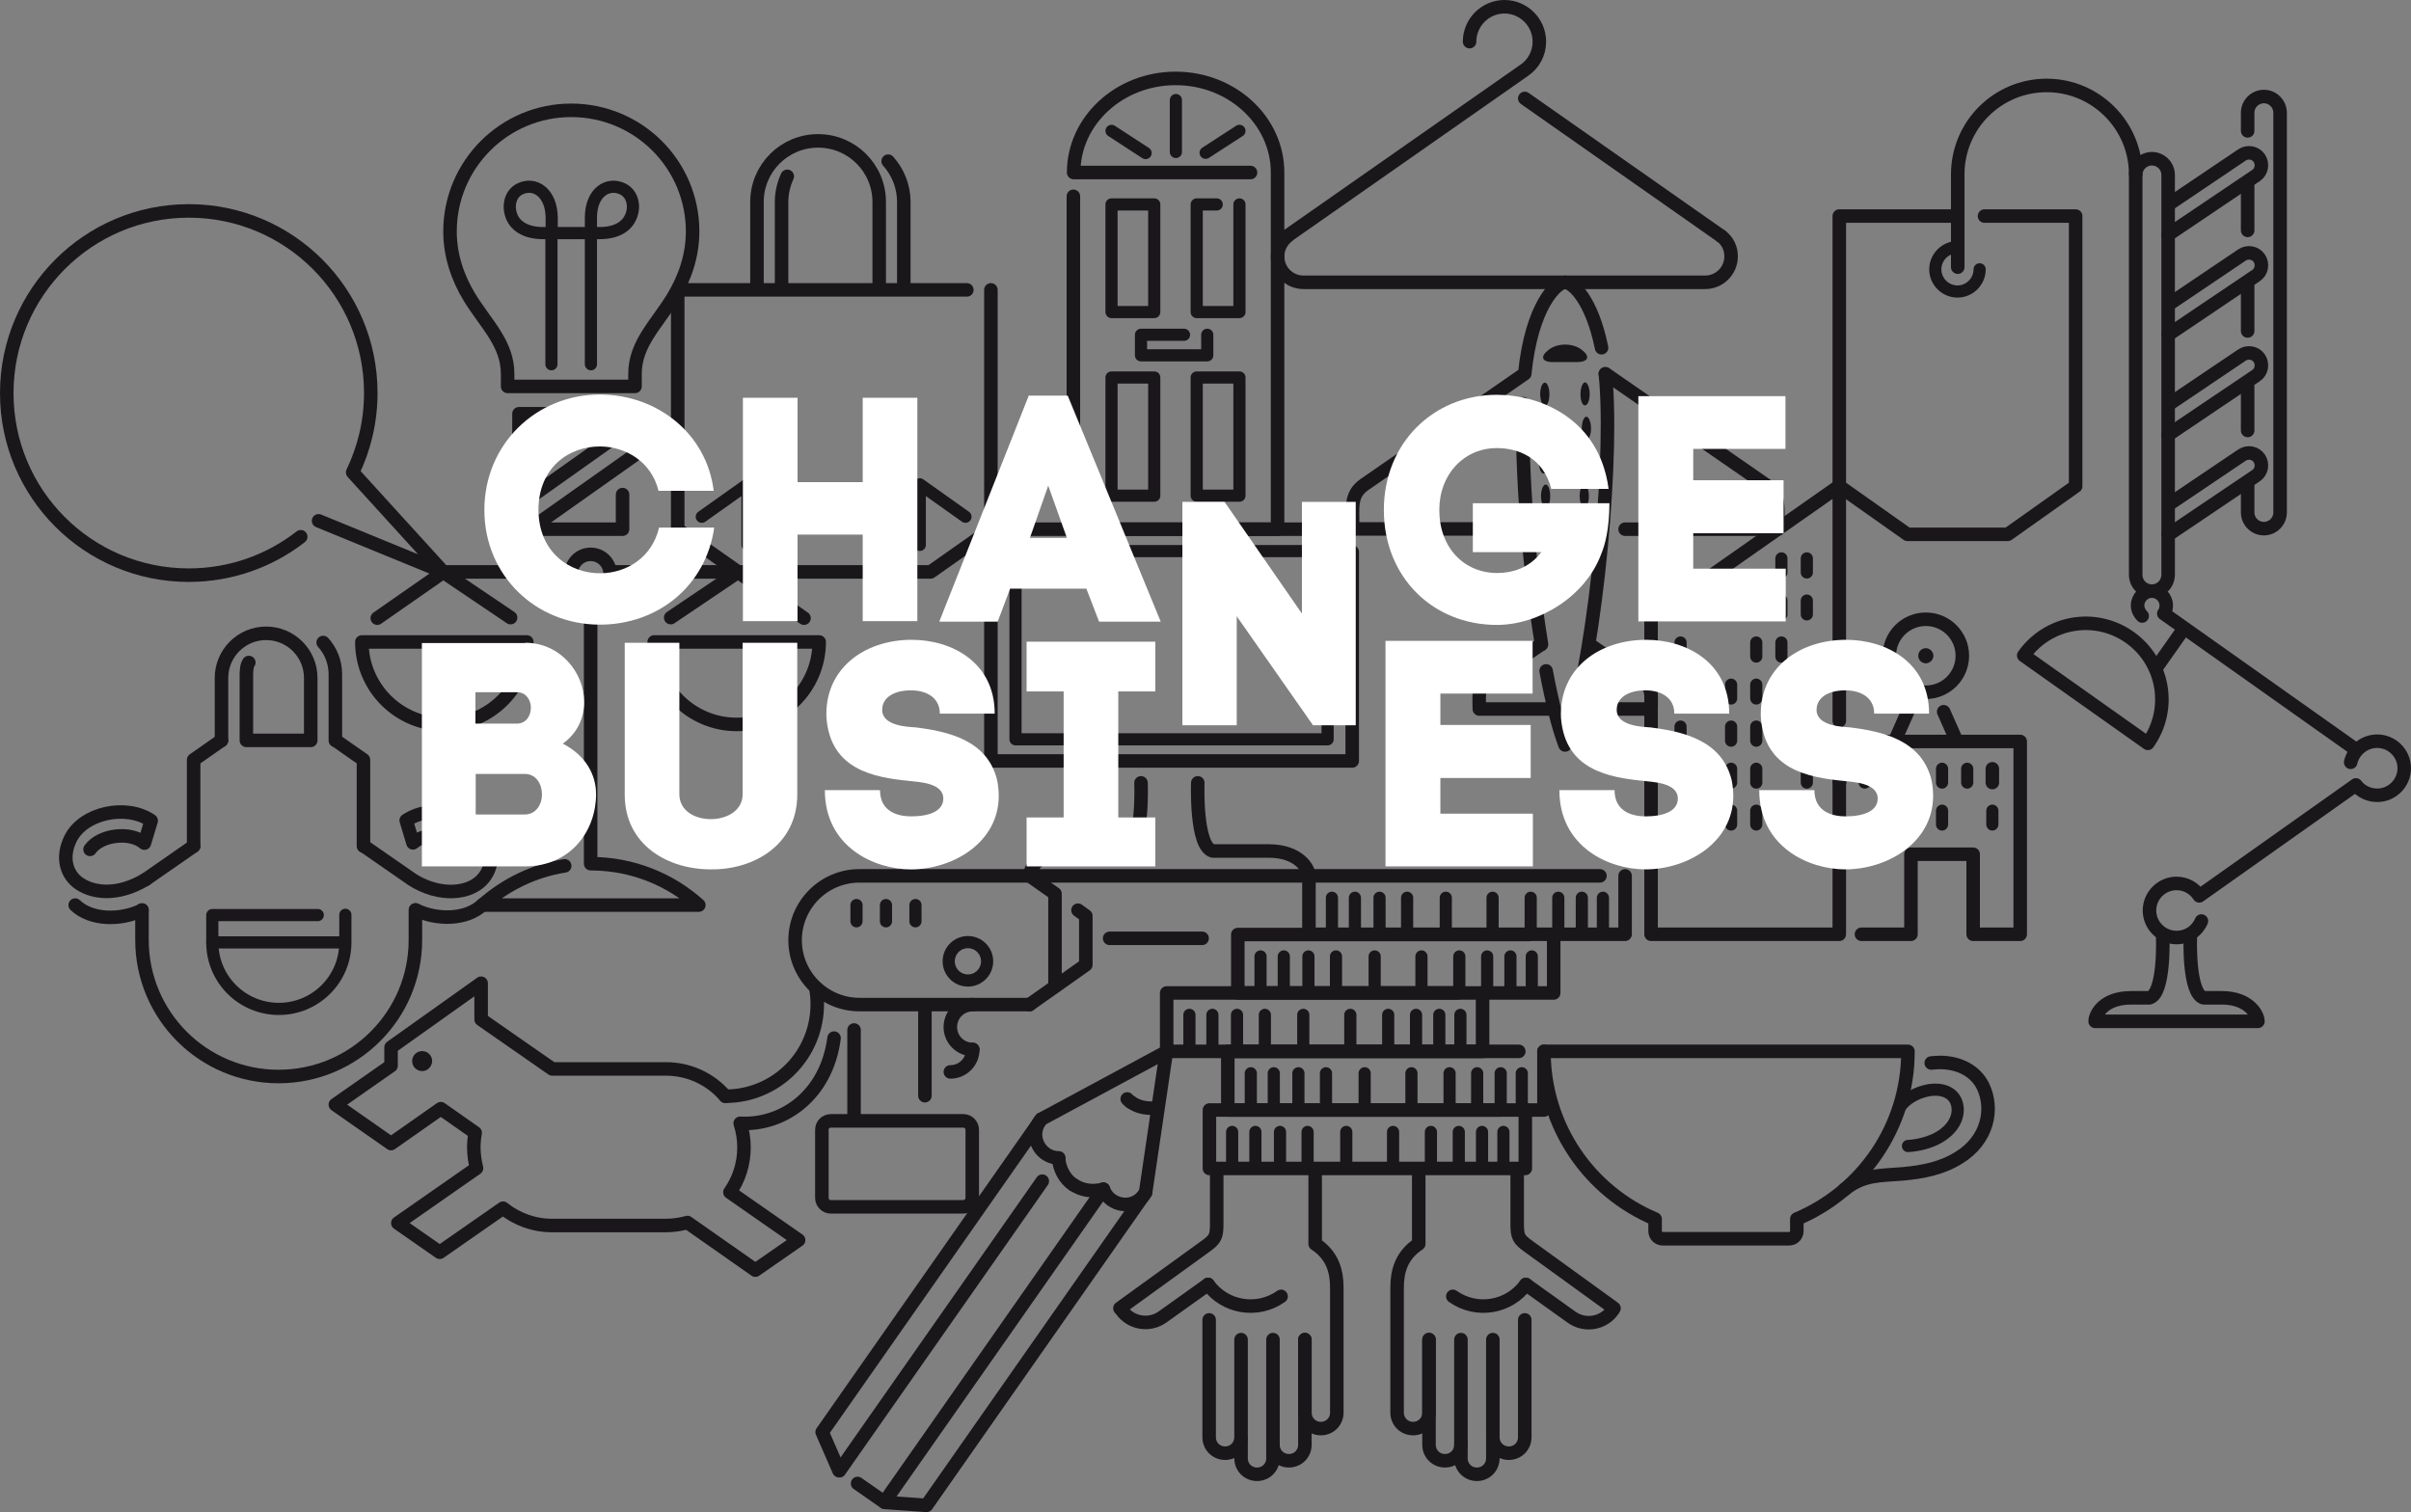 <?xml version="1.0" encoding="utf-8"?>
<!-- Generator: Adobe Illustrator 19.1.0, SVG Export Plug-In . SVG Version: 6.00 Build 0)  -->
<!DOCTYPE svg PUBLIC "-//W3C//DTD SVG 1.1//EN" "http://www.w3.org/Graphics/SVG/1.1/DTD/svg11.dtd">
<svg version="1.1" id="Layer_1" xmlns="http://www.w3.org/2000/svg" xmlns:xlink="http://www.w3.org/1999/xlink" x="0px" y="0px"
	 viewBox="0 0 891.5 559.2" style="enable-background:new 0 0 891.5 559.2;" xml:space="preserve">
<rect x="0" y="0" width="891.5" height="559.2" fill="#808080" stroke="none"/>
<style type="text/css">
	.st0{fill:none;stroke:#1A171B;stroke-width:5;stroke-linecap:round;stroke-linejoin:round;stroke-miterlimit:10;}
	.st1{fill:none;stroke:#1A171B;stroke-width:4.5;stroke-linecap:round;stroke-linejoin:round;stroke-miterlimit:10;}
	.st2{fill:#1A171B;}
	.st3{fill:#FFFFFF;}
</style>
<g>
	<g>
		<polyline class="st0" points="600.9,323.9 600.9,345.5 484,345.5 484,323.9 591.6,323.9 		"/>
		<line class="st1" x1="592.7" y1="343.8" x2="592.7" y2="332"/>
		<line class="st1" x1="584.9" y1="343.8" x2="584.9" y2="332"/>
		<line class="st1" x1="576.2" y1="343.8" x2="576.2" y2="332"/>
		<line class="st1" x1="566" y1="343.8" x2="566" y2="332"/>
		<line class="st1" x1="492.5" y1="343.8" x2="492.5" y2="332"/>
		<line class="st1" x1="501" y1="343.8" x2="501" y2="332"/>
		<line class="st1" x1="510.1" y1="343.8" x2="510.1" y2="332"/>
		<line class="st1" x1="520.3" y1="343.8" x2="520.3" y2="332"/>
		<line class="st1" x1="551.9" y1="343.8" x2="551.9" y2="332"/>
		<line class="st1" x1="534.6" y1="343.8" x2="534.6" y2="332"/>
		<polyline class="st0" points="574.5,345.6 574.5,367.2 457.7,367.2 457.7,345.6 565.3,345.6 		"/>
		<line class="st1" x1="566.4" y1="365.4" x2="566.4" y2="353.7"/>
		<line class="st1" x1="558.5" y1="365.4" x2="558.5" y2="353.7"/>
		<line class="st1" x1="549.9" y1="365.4" x2="549.9" y2="353.7"/>
		<line class="st1" x1="539.6" y1="365.4" x2="539.6" y2="353.7"/>
		<line class="st1" x1="466.1" y1="365.4" x2="466.1" y2="353.7"/>
		<line class="st1" x1="474.7" y1="365.4" x2="474.7" y2="353.7"/>
		<line class="st1" x1="483.8" y1="365.4" x2="483.8" y2="353.7"/>
		<line class="st1" x1="494" y1="365.4" x2="494" y2="353.7"/>
		<line class="st1" x1="525.6" y1="365.4" x2="525.6" y2="353.7"/>
		<line class="st1" x1="508.3" y1="365.4" x2="508.3" y2="353.7"/>
		<polyline class="st0" points="548.2,367.2 548.2,388.8 431.4,388.8 431.4,367.2 539,367.2 		"/>
		<line class="st1" x1="540" y1="387.1" x2="540" y2="375.3"/>
		<line class="st1" x1="532.2" y1="387.1" x2="532.2" y2="375.3"/>
		<line class="st1" x1="523.6" y1="387.1" x2="523.6" y2="375.3"/>
		<line class="st1" x1="513.3" y1="387.1" x2="513.3" y2="375.3"/>
		<line class="st1" x1="439.8" y1="387.1" x2="439.8" y2="375.3"/>
		<line class="st1" x1="448.3" y1="387.1" x2="448.3" y2="375.3"/>
		<line class="st1" x1="457.4" y1="387.1" x2="457.4" y2="375.3"/>
		<line class="st1" x1="467.7" y1="387.1" x2="467.7" y2="375.3"/>
		<line class="st1" x1="499.3" y1="387.1" x2="499.3" y2="375.3"/>
		<line class="st1" x1="481.9" y1="387.1" x2="481.9" y2="375.3"/>
		<polyline class="st0" points="570.9,388.8 570.9,410.5 454,410.5 454,388.8 561.6,388.8 		"/>
		<line class="st1" x1="562.7" y1="408.7" x2="562.7" y2="396.9"/>
		<line class="st1" x1="554.9" y1="408.7" x2="554.9" y2="396.9"/>
		<line class="st1" x1="546.2" y1="408.7" x2="546.2" y2="396.9"/>
		<line class="st1" x1="536" y1="408.7" x2="536" y2="396.9"/>
		<line class="st1" x1="462.5" y1="408.7" x2="462.5" y2="396.9"/>
		<line class="st1" x1="471" y1="408.7" x2="471" y2="396.9"/>
		<line class="st1" x1="480.1" y1="408.7" x2="480.1" y2="396.9"/>
		<line class="st1" x1="490.3" y1="408.7" x2="490.3" y2="396.9"/>
		<line class="st1" x1="521.9" y1="408.7" x2="521.9" y2="396.9"/>
		<line class="st1" x1="504.6" y1="408.7" x2="504.6" y2="396.9"/>
		<polyline class="st0" points="564,410.5 564,432.1 447.2,432.1 447.2,410.5 554.8,410.5 		"/>
		<line class="st1" x1="555.9" y1="430.4" x2="555.9" y2="418.6"/>
		<line class="st1" x1="548" y1="430.4" x2="548" y2="418.6"/>
		<line class="st1" x1="539.4" y1="430.4" x2="539.4" y2="418.6"/>
		<line class="st1" x1="529.1" y1="430.4" x2="529.1" y2="418.6"/>
		<line class="st1" x1="455.6" y1="430.4" x2="455.6" y2="418.6"/>
		<line class="st1" x1="464.2" y1="430.4" x2="464.2" y2="418.6"/>
		<line class="st1" x1="473.3" y1="430.4" x2="473.3" y2="418.6"/>
		<line class="st1" x1="483.5" y1="430.4" x2="483.5" y2="418.6"/>
		<line class="st1" x1="515.1" y1="430.4" x2="515.1" y2="418.6"/>
		<line class="st1" x1="497.8" y1="430.4" x2="497.8" y2="418.6"/>
	</g>
	<g>
		<path class="st0" d="M396.9,72.6v123.1h75.5l0-131.9c0-19.2-16.9-34.8-37.7-34.8c-20.8,0-37.7,15.6-37.7,34.8h65.4"/>
		<g>
			<rect x="411" y="75.6" class="st1" width="15.8" height="39.8"/>
			<polyline class="st1" points="449.9,75.6 442.5,75.6 442.5,115.4 458.3,115.4 458.3,75.6 			"/>
			<rect x="411" y="139.6" class="st1" width="15.8" height="43.7"/>
			<rect x="442.5" y="139.6" class="st1" width="15.8" height="43.7"/>
		</g>
		<polyline class="st1" points="437.8,123.8 421.9,123.8 421.9,131.4 446.4,131.4 446.4,123.8 		"/>
		<line class="st1" x1="458.3" y1="48.4" x2="445.8" y2="56.5"/>
		<line class="st1" x1="411" y1="48.4" x2="423.6" y2="56.6"/>
		<line class="st1" x1="434.8" y1="56.2" x2="434.8" y2="37"/>
	</g>
	<g>
		<path class="st2" d="M571.3,150C571.3,150,571.3,150,571.3,150l-0.2,0c-0.9-0.1-1.6-2.2-1.6-4.5c0.1-2.4,0.9-4.1,1.8-4
			c0.9,0.1,1.7,2.1,1.6,4.5C572.9,148.2,572.2,150,571.3,150z M570.8,162.6C570.8,162.6,570.8,162.6,570.8,162.6l-0.2,0
			c-0.9-0.1-1.6-2.2-1.6-4.5c0.1-2.3,0.9-4.1,1.8-4c0.9,0.1,1.7,2.1,1.6,4.4C572.4,160.8,571.7,162.6,570.8,162.6z M570.8,175.1
			C570.8,175.1,570.8,175.1,570.8,175.1l-0.2,0c-0.9-0.1-1.6-2.2-1.6-4.5c0.1-2.3,0.9-4.1,1.8-4c0.9,0.1,1.7,2.1,1.6,4.4
			C572.4,173.3,571.7,175.1,570.8,175.1z M571.6,187.7C571.6,187.7,571.6,187.7,571.6,187.7l-0.2,0c-0.9-0.1-1.6-2.2-1.6-4.5
			c0.1-2.4,0.9-4.1,1.8-4c0.9,0.1,1.7,2.1,1.6,4.5C573.2,185.9,572.5,187.7,571.6,187.7z M584.4,145.9c0-2.4,0.7-4.3,1.6-4.5
			c0.9-0.1,1.7,1.7,1.8,4c0.1,2.4-0.7,4.4-1.6,4.5l-0.1,0c0,0,0,0-0.1,0C585.2,150,584.4,148.2,584.4,145.9z M584.9,158.5
			c0-2.4,0.7-4.3,1.6-4.4c0.9-0.1,1.7,1.7,1.8,4c0.1,2.4-0.7,4.4-1.6,4.5l-0.1,0c0,0,0,0-0.1,0C585.7,162.6,585,160.8,584.9,158.5z
			 M584.9,171c0-2.4,0.7-4.3,1.6-4.4c0.9-0.1,1.7,1.7,1.8,4c0.1,2.4-0.7,4.4-1.6,4.5l-0.1,0c0,0,0,0-0.1,0
			C585.7,175.1,585,173.3,584.9,171z M584.1,183.6c0-2.4,0.7-4.3,1.6-4.5c0.9-0.1,1.7,1.7,1.8,4c0.1,2.4-0.7,4.4-1.6,4.5l-0.1,0
			c0,0,0,0-0.1,0C584.9,187.7,584.2,185.9,584.1,183.6z"/>
		<path class="st0" d="M593.6,138.2l59.4,41.1c5.4,3.8,4.3,8.5,4.3,16.4h-56.4"/>
		<path class="st0" d="M592.2,128.6c-3.6-17.8-10.7-24.2-13.5-24.2c-3.2,0-12.4,8.7-14.9,33.8c0,0-0.6,0.4-0.6,0.4l-58.7,40.6
			c-5.4,3.8-4.3,8.5-4.3,16.4h62.6"/>
		<path class="st0" d="M570,238.3c-4.7-28.8-7.6-64.7-6.8-89"/>
		<path class="st0" d="M593.6,138.3c0.1,1.1,0.2,2.1,0.3,3.3c2.6,35.5-5.3,108.1-15.2,133.9c-2.5-6.6-4.9-16.2-7-27.4"/>
		<path class="st0" d="M591.1,262.2h19.4c0-4.8,0.6-7.6-2.6-10l-19.6-13.5"/>
		<path class="st0" d="M569.4,238.6l-19.8,13.6c-3.3,2.3-2.6,5.2-2.6,10h26.9"/>
		<g>
			<path class="st2" d="M584.8,129.3c-3.3-2.5-8.8-2.5-12.1,0c-3.3,2.5-2.7,4.6,1.5,4.6h9.1C587.4,133.8,588.1,131.8,584.8,129.3z"
				/>
		</g>
	</g>
	<g>
		<path class="st0" d="M552,495.4v36.1c0,3.3,2.6,5.9,5.9,5.9c3.3,0,5.9-2.6,5.9-5.9v-43.4"/>
		<path class="st0" d="M540.2,495.4v43.9c0,3.3,2.6,5.9,5.9,5.9c3.3,0,5.9-2.6,5.9-5.9v-7.1"/>
		<path class="st0" d="M528.4,495.4v38.9c0,3.3,2.6,5.9,5.9,5.9c3.3,0,5.9-2.6,5.9-5.9v-0.6"/>
		<path class="st0" d="M596.8,483.8c0,0-18.8-13.6-31.5-22.8c-3.8-2.7-4.3-3.7-4.3-8.5v-19.7"/>
		<path class="st0" d="M528.4,495.4v27c0,3.3-2.6,5.9-5.9,5.9c-3.3,0-5.9-2.6-5.9-5.9c0,0,0-43,0-46.2c0-6,1.5-11.9,8-16.2v-27.3"/>
		<path class="st0" d="M564.2,475l16.9,12.1c4.9,3.5,11.7,2.4,15.2-2.5"/>
		<path class="st0" d="M537.2,479.4c8.7,6.2,20.8,4.2,27-4.4"/>
		<path class="st0" d="M458.9,495.4v36.1c0,3.3-2.6,5.9-5.9,5.9c-3.3,0-5.9-2.6-5.9-5.9v-43.4"/>
		<path class="st0" d="M470.7,495.4v43.9c0,3.3-2.6,5.9-5.9,5.9c-3.3,0-5.9-2.6-5.9-5.9v-7.1"/>
		<path class="st0" d="M482.5,495.4v38.9c0,3.3-2.6,5.9-5.9,5.9c-3.3,0-5.9-2.6-5.9-5.9v-0.6"/>
		<path class="st0" d="M414.1,483.8c0,0,18.8-13.6,31.5-22.8c3.8-2.7,4.3-3.7,4.3-8.5v-19.7"/>
		<path class="st0" d="M482.5,495.4v27c0,3.3,2.6,5.9,5.9,5.9c3.3,0,5.9-2.6,5.9-5.9c0,0,0-43,0-46.2c0-6-1.5-11.9-8-16.2v-27.3"/>
		<path class="st0" d="M446.7,475L429.9,487c-4.9,3.5-11.7,2.4-15.2-2.5"/>
		<path class="st0" d="M473.7,479.4c-8.7,6.2-20.8,4.2-27-4.4"/>
	</g>
	<g>
		<circle class="st0" cx="712.1" cy="242.5" r="13.5"/>
		<line class="st1" x1="668.1" y1="253.2" x2="668.1" y2="258.3"/>
		<line class="st1" x1="621.4" y1="253.2" x2="621.4" y2="258.3"/>
		<line class="st1" x1="630.7" y1="253.2" x2="630.7" y2="258.3"/>
		<line class="st1" x1="640.1" y1="253.2" x2="640.1" y2="258.3"/>
		<line class="st1" x1="649.4" y1="253.2" x2="649.4" y2="258.3"/>
		<line class="st1" x1="658.7" y1="253.2" x2="658.7" y2="258.3"/>
		<line class="st1" x1="668.1" y1="268.7" x2="668.1" y2="273.9"/>
		<line class="st1" x1="621.4" y1="268.7" x2="621.4" y2="273.9"/>
		<line class="st1" x1="640.1" y1="268.7" x2="640.1" y2="273.9"/>
		<line class="st1" x1="649.4" y1="268.7" x2="649.4" y2="273.9"/>
		<line class="st1" x1="658.7" y1="268.7" x2="658.7" y2="273.9"/>
		<line class="st1" x1="621.4" y1="237.6" x2="621.4" y2="242.8"/>
		<line class="st1" x1="649.4" y1="237.6" x2="649.4" y2="242.8"/>
		<line class="st1" x1="658.7" y1="237.6" x2="658.7" y2="242.8"/>
		<line class="st1" x1="668.1" y1="222.1" x2="668.1" y2="227.2"/>
		<line class="st1" x1="640.1" y1="222.1" x2="640.1" y2="227.2"/>
		<line class="st1" x1="649.4" y1="222.1" x2="649.4" y2="227.2"/>
		<line class="st1" x1="658.7" y1="222.1" x2="658.7" y2="227.2"/>
		<line class="st1" x1="668.1" y1="206.5" x2="668.1" y2="211.7"/>
		<line class="st1" x1="658.7" y1="206.5" x2="658.7" y2="211.7"/>
		<line class="st1" x1="668.1" y1="284.3" x2="668.1" y2="289.4"/>
		<line class="st1" x1="621.4" y1="284.3" x2="621.4" y2="289.4"/>
		<line class="st1" x1="630.7" y1="284.3" x2="630.7" y2="289.4"/>
		<line class="st1" x1="640.1" y1="284.3" x2="640.1" y2="289.4"/>
		<line class="st1" x1="649.4" y1="284.3" x2="649.4" y2="289.4"/>
		<line class="st0" x1="680.2" y1="284.3" x2="680.2" y2="289.4"/>
		<line class="st1" x1="689.5" y1="284.3" x2="689.5" y2="289.4"/>
		<line class="st1" x1="668.1" y1="299.8" x2="668.1" y2="304.9"/>
		<line class="st1" x1="621.4" y1="299.8" x2="621.4" y2="304.9"/>
		<line class="st1" x1="630.7" y1="299.8" x2="630.7" y2="304.9"/>
		<line class="st1" x1="640.1" y1="299.8" x2="640.1" y2="304.9"/>
		<line class="st1" x1="649.4" y1="299.8" x2="649.4" y2="304.9"/>
		<line class="st1" x1="658.7" y1="299.8" x2="658.7" y2="304.9"/>
		<line class="st1" x1="699.4" y1="284.3" x2="699.4" y2="289.4"/>
		<line class="st1" x1="718.1" y1="284.3" x2="718.1" y2="289.4"/>
		<line class="st1" x1="727.4" y1="284.3" x2="727.4" y2="289.4"/>
		<line class="st0" x1="736.7" y1="284.3" x2="736.7" y2="289.4"/>
		<line class="st1" x1="699.4" y1="299.8" x2="699.4" y2="304.9"/>
		<line class="st1" x1="708.7" y1="299.8" x2="708.7" y2="304.9"/>
		<line class="st1" x1="718.1" y1="299.8" x2="718.1" y2="304.9"/>
		<line class="st1" x1="736.7" y1="299.8" x2="736.7" y2="304.9"/>
		<line class="st0" x1="705.4" y1="263.2" x2="700.7" y2="273.8"/>
		<line class="st0" x1="718.7" y1="263.2" x2="723.4" y2="273.8"/>
		<g>
			<path class="st2" d="M712.1,239.7c-1.6,0-2.8,1.3-2.8,2.8c0,1.6,1.3,2.8,2.8,2.8s2.8-1.3,2.8-2.8
				C714.9,241,713.6,239.7,712.1,239.7z"/>
		</g>
		<g>
			<polyline class="st0" points="688.3,345.5 706.6,345.5 706.6,315.9 729.6,315.9 729.6,345.5 747,345.5 747,274.2 680.1,274.2 
				680.1,345.5 610.5,345.5 610.5,228.5 680.1,179.7 680.1,266.6 			"/>
		</g>
	</g>
	<g>
		<polyline class="st0" points="310.2,543.8 304,529.6 385,413.9 431.4,388.9 		"/>
		<polyline class="st0" points="317.1,548.6 327,555.5 408,439.8 		"/>
		<line class="st0" x1="385.4" y1="436.8" x2="310.4" y2="543.9"/>
		<path class="st0" d="M396.8,438.1c-3.2-2.2-5-5.8-5.4-9.7"/>
		<path class="st0" d="M391.5,428.2c-3.3,0-6.1-1.9-7.5-4.5c-1.6-2.8-1.6-6.6,1-9.8"/>
		<path class="st0" d="M418.2,407.6c-0.5-0.3-1-0.7-1.4-1.2"/>
		<polyline class="st0" points="327.2,555.6 342.6,556.7 423.6,441 431.3,388.8 		"/>
		<path class="st0" d="M396.9,438.1c3.2,2.2,7.2,2.7,11,1.7"/>
		<path class="st0" d="M408,439.8c2.3,6.4,11.6,8,15.6,1.2"/>
		<path class="st0" d="M418.2,407.6c2.7,1.9,6,2.5,9.8,2.1"/>
	</g>
	<g>
		<path class="st0" d="M111.2,198.5c-11.4,8.9-25.8,14.2-41.4,14.2c-37.2,0-67.3-30.1-67.3-67.3S32.6,78,69.8,78
			s67.3,30.1,67.3,67.3c0,10.5-2.4,20.5-6.7,29.4l33.5,36.8l-46.1-18.9"/>
	</g>
	<g>
		<line class="st0" x1="563.8" y1="36.4" x2="636.4" y2="87.3"/>
		<path class="st0" d="M476.1,87.3c-2.2,1.8-3.7,4.5-3.7,7.5c0,5.3,4.3,9.6,9.6,9.6h148.5c5.3,0,9.6-4.3,9.6-9.6
			c0-3.1-1.4-5.8-3.7-7.5"/>
		<path class="st0" d="M543.4,15.4c0-7.1,5.8-12.9,12.9-12.9c7.1,0,12.9,5.8,12.9,12.9c0,4.4-2.2,8.3-5.6,10.6l-87.5,61.2"/>
	</g>
	<g>
		<path class="st0" d="M714.1,393.1c1.1-0.1,2.3-0.2,3.5-0.2c7.1,0.1,12.9,3.3,15.6,8.7c4.1,8.4,1.9,20-9,26.6
			c-6.3,3.9-13.1,5.2-20.6,5.9c-8.4,0.7-14.7,0.2-21.7,5.9"/>
		<path class="st1" d="M701.7,411.3c1-3.5,5.3-6.6,10-7.8c4.8-1.3,9.1-0.2,11,2.7c2.4,3.7,1.6,10.3-6.1,14.6
			c-3.1,1.7-7.3,2.8-11.1,3"/>
		<path class="st0" d="M705.5,388.8H570.9c0,27.9,16.9,51.8,41.1,62v4.5c0,1.6,1.3,2.8,2.8,2.8h46.8c1.6,0,2.8-1.3,2.8-2.8v-4.5
			C688.6,440.6,705.5,416.7,705.5,388.8z"/>
	</g>
	<g>
		<path class="st0" d="M307.2,414.5h49c1.8,0,3.3,1.5,3.3,3.3V443c0,1.8-1.5,3.3-3.3,3.3h-49c-1.8,0-3.3-1.5-3.3-3.3v-25.2
			C303.9,416,305.3,414.5,307.2,414.5z"/>
		<g>
			<line class="st1" x1="338.5" y1="334.7" x2="338.5" y2="340.7"/>
			<line class="st1" x1="327.6" y1="334.7" x2="327.6" y2="340.7"/>
			<line class="st1" x1="316.7" y1="334.7" x2="316.7" y2="340.7"/>
			<circle class="st1" cx="357.9" cy="355.5" r="7.1"/>
			<path class="st0" d="M359.7,388.1c-4.6,0-8.3-3.7-8.3-8.3c0-4.6,3.7-8.3,8.3-8.3"/>
			<path class="st0" d="M359.7,388.1c0,4.6-3.7,8.3-8.3,8.3"/>
			<polyline class="st0" points="380.7,323.9 390.1,330.5 390.1,364.7 			"/>
			<polyline class="st0" points="380.7,371.5 401.5,356.8 401.5,338.7 398.6,336.6 			"/>
			<path class="st0" d="M380.7,371.5h-62.9c-13.1,0-23.8-10.7-23.8-23.8c0-13.1,10.6-23.8,23.8-23.8h62.9"/>
			<line class="st0" x1="315.8" y1="414.3" x2="315.8" y2="380.9"/>
			<line class="st0" x1="342" y1="371.8" x2="342" y2="405.2"/>
			<line class="st0" x1="410.3" y1="347" x2="444.5" y2="347"/>
		</g>
	</g>
	<g>
		<path class="st0" d="M325.1,106.3V74.7c0-12.5-10.1-22.6-22.6-22.6c-12.5,0-22.6,10.1-22.6,22.6v31.7"/>
		<path class="st0" d="M334.2,104.8V74.7c0-5.8-2.2-11.1-5.8-15.1"/>
		<path class="st0" d="M291.1,65.2c-1.3,2.9-2.1,6.1-2.1,9.5v30.2"/>
		<polyline class="st0" points="357.5,107.2 250.6,107.2 250.6,195.8 272.9,211.5 344.1,211.5 366.4,195.8 366.4,107.2 		"/>
		<polyline class="st1" points="259.5,191.1 276.4,179.1 276.4,201.5 		"/>
		<polyline class="st1" points="357,191.1 340.1,179.1 340.1,201.5 		"/>
	</g>
	<g>
		<g>
			<path class="st1" d="M218.5,134.7c0-12.4,0-36.9,0-48.5c-5.9,0-8.7,0-14.6,0c0,11.6,0,36.1,0,48.5"/>
			<path class="st1" d="M230.3,69.9c-5.5-2.7-11.8,1.2-11.8,10.6c0,1,0,3,0,5.7c1,0,2,0,3.2,0c6.6,0,10.1-2.7,11.5-5.9
				C235,76.3,233.9,71.7,230.3,69.9z"/>
			<path class="st1" d="M192.2,69.9c-3.6,1.8-4.6,6.4-2.9,10.4c1.4,3.2,5,5.9,11.5,5.9c1.2,0,2.2,0,3.2,0c0-2.7,0-4.7,0-5.7
				C203.9,71.1,197.6,67.2,192.2,69.9z"/>
		</g>
		<path class="st0" d="M211.2,40.8c-24.8,0-44.8,20.1-44.8,44.8c0,9,2.9,17.3,7.3,24.5c6.2,10,14,17,14,28.2c0,3.9,0,4.6,0,4.6h47.1
			c0,0,0-0.7,0-4.6c0-11.2,7.9-18.2,14-28.2c4.4-7.2,7.3-15.5,7.3-24.5C256.1,60.8,236,40.8,211.2,40.8z"/>
		<line class="st0" x1="234.8" y1="156.4" x2="187.7" y2="189.8"/>
		<g>
			<polyline class="st0" points="191.9,163.4 191.9,153 222.9,153 187.7,177.9 			"/>
		</g>
		<g>
			<polyline class="st0" points="234.8,168.2 195.9,195.7 230.2,195.7 230.2,182.9 			"/>
		</g>
	</g>
	<g>
		<polyline class="st0" points="723.3,79.9 680.1,79.9 680.1,179.8 705.3,197.6 742.4,197.6 767.5,179.8 767.5,79.9 733.8,79.9 		
			"/>
		<path class="st1" d="M723.8,91.4c-4.5,0-8.2,3.7-8.2,8.2c0,4.5,3.7,8.2,8.2,8.2c4.5,0,8.2-3.7,8.2-8.2"/>
		<path class="st0" d="M789.7,64.5c0-18.2-14.8-32.9-32.9-32.9c-18.2,0-32.9,14.7-32.9,32.9v34.3"/>
	</g>
	<g>
		<g>
			<path class="st2" d="M156.1,396.1c-2,0-3.7-1.6-3.7-3.7c0-2,1.6-3.7,3.7-3.7c2,0,3.7,1.6,3.7,3.7
				C159.7,394.5,158.1,396.1,156.1,396.1z"/>
		</g>
		<path class="st0" d="M268.2,405.4c-5.3-6.2-13.2-10.1-21.9-10.1h-42.1L177.9,377v-13.4l-33.3,23.7l0,6.8l-20.6,14.4l20.6,14.4
			l18.4-12.9l12.7,8.9c-0.3,1.7-0.5,3.5-0.5,5.4c0,2.7,0.4,5.2,1,7.7l-29.1,20.3l15.5,10.8l23.4-16.3c5,4,11.3,6.4,18.1,6.4h42.1
			c2.8,0,5.4-0.4,8-1.1l25.1,17.6l16-11.1l-25.4-17.7l0,0c3.3-4.7,5.2-10.4,5.2-16.6c0-3.1-0.5-6.1-1.4-8.9
			c16,0.9,32-10.5,34.7-31.5"/>
		<path class="st0" d="M268.2,405.4c18.8,0,34-15.2,34-34.1c0-2-0.2-4-0.5-5.9"/>
	</g>
	<g>
		<circle class="st0" cx="218.4" cy="212.2" r="7.2"/>
		<path class="st0" d="M133.8,237.4c0,16.8,13.6,30.5,30.5,30.5c16.8,0,30.5-13.6,30.5-30.5H133.8z"/>
		<path class="st0" d="M218.4,219.4v100c15.4,0,29.4,5.8,40,15.3h-80c8.4-7.5,18.9-12.7,30.4-14.5"/>
		<polyline class="st0" points="139.5,228.6 163.9,211.6 188.8,228.4 		"/>
		<line class="st0" x1="163.9" y1="211.5" x2="210.7" y2="211.5"/>
		<path class="st0" d="M302.9,237.4c0,16.8-13.6,30.5-30.5,30.5c-16.8,0-30.5-13.6-30.5-30.5H302.9z"/>
		<polyline class="st0" points="297.3,228.6 272.9,211.6 248,228.4 		"/>
		<line class="st0" x1="272.9" y1="211.5" x2="226.1" y2="211.5"/>
	</g>
	<g>
		<polyline class="st0" points="500,195.7 366.4,195.7 366.4,281.4 500,281.4 500,204.1 		"/>
		<rect x="375.5" y="203.8" class="st1" width="115.4" height="69.6"/>
		<path class="st0" d="M442.9,289.5c0,0-0.9,23.4,5.5,25.2c0,0,9.2,0,20.7,0c11.1,0,14.9,6.5,14.9,9.2H380.8c0-2.8,3.3-9.2,14.9-9.2
			c11.5,0,20.7,0,20.7,0c6.5-1.8,5.5-25.2,5.5-25.2"/>
	</g>
	<g>
		<path class="st0" d="M809.9,346.5c0,0-0.8,20.8,4.9,22.5c0,0,0,0,6.8,0c9.9,0,13.3,6.2,13.3,8.7h-60.2c0-2.4,2.9-8.7,13.3-8.7
			c6.8,0,6.8,0,6.8,0c5.7-1.6,4.9-22.5,4.9-22.5"/>
		<path class="st0" d="M797.7,246.4c0,0,6.1-8.6,9.8-13.9"/>
		<path class="st0" d="M787.5,235.7c-12.7-9-30.2-6-39.2,6.7l45.9,32.5C803.2,262.2,800.2,244.7,787.5,235.7z"/>
		<path class="st0" d="M871.1,290.3l-57.9,41c-1.8-2.8-4.9-4.6-8.4-4.6c-5.5,0-10,4.5-10,10c0,5.5,4.5,10,10,10
			c4.2,0,7.7-2.5,9.2-6.1"/>
		<path class="st0" d="M871.2,290.4c1.8,2.3,4.7,3.7,7.8,3.7c5.5,0,10-4.5,10-10c0-5.5-4.5-10-10-10c-4.8,0-8.8,3.4-9.8,7.8"/>
		<path class="st0" d="M871,277.1l-70.9-50.2c0.6-0.8,0.9-1.9,0.9-3c0-2.9-2.4-5.3-5.3-5.3c-2.9,0-5.3,2.4-5.3,5.3
			c0,1.5,0.7,2.9,1.7,3.9"/>
	</g>
	<g>
		<path class="st0" d="M795.7,218.6c-3.3,0-6-2.7-6-6V64.7c0-3.3,2.7-6,6-6c3.3,0,6,2.7,6,6v147.8
			C801.7,215.9,799,218.6,795.7,218.6z"/>
		<line class="st0" x1="831.1" y1="85.2" x2="831.1" y2="68.1"/>
		<line class="st0" x1="831.1" y1="122.4" x2="831.1" y2="105.6"/>
		<line class="st0" x1="831.1" y1="159.2" x2="831.1" y2="142.9"/>
		<path class="st0" d="M831.1,48.4v-6.7c0-3.3,2.7-6,6-6c3.3,0,6,2.7,6,6v147.8c0,3.3-2.7,6-6,6c-3.3,0-6-2.7-6-6v-10.3"/>
		<path class="st0" d="M802,75.5l27-18.2c2.1-1.4,5-0.9,6.4,1.2c1.4,2.1,0.9,5-1.2,6.4l-32.5,21.9"/>
		<path class="st0" d="M802,112.5l27-18.2c2.1-1.4,5-0.9,6.4,1.2c1.4,2.1,0.9,5-1.2,6.4l-32.5,21.9"/>
		<path class="st0" d="M802,149.5l27-18.2c2.1-1.4,5-0.9,6.4,1.2c1.4,2.1,0.9,5-1.2,6.4l-32.5,21.9"/>
		<path class="st0" d="M802,186.5l27-18.2c2.1-1.4,5-0.9,6.4,1.2c1.4,2.1,0.9,5-1.2,6.4l-32.5,21.9"/>
	</g>
	<g>
		<path class="st0" d="M81.9,273.8v-23.1c0-9.1,7.4-16.5,16.5-16.5c9.1,0,16.5,7.4,16.5,16.5v23.1H91.1v-23.7c0-1.3,0-3.9,0.9-5.1"
			/>
		<path class="st0" d="M124,273.8v-24.5c0-4.5-1.7-8.6-4.5-11.7"/>
		<line class="st0" x1="71.6" y1="312.9" x2="53.9" y2="325.2"/>
		<polyline class="st0" points="81.9,273.8 71.6,281 71.6,312.9 		"/>
		<polyline class="st0" points="134.4,312.9 134.4,281 124.1,273.8 		"/>
		<path class="st0" d="M52.5,336.5v11.1c0,27.9,22.6,50.5,50.5,50.5c27.9,0,50.6-22.6,50.6-50.5l0-11.1"/>
		<path class="st1" d="M117.5,338.4H78.5v10.1c0,13.6,11,24.6,24.6,24.6c13.6,0,24.6-11,24.6-24.6l0-10.2"/>
		<path class="st0" d="M27.8,334.7c5.9,5.7,17,5.7,24.7,1.9"/>
		<path class="st0" d="M53.9,325.2c-10.8,6.5-20.2,5-25.3,1c-4.1-3.3-5.8-9.2-2.6-15.9c4.7-9.8,20.8-13.1,29.9-6.8l-2.5,8.3
			c-5.2-4.5-16.3-3.1-20.1,2.3"/>
		<path class="st0" d="M153.7,336.5c7.7,3.8,18.8,3.8,24.7-1.9"/>
		<path class="st0" d="M134.6,312.9l17.3,12l0.4,0.3c10.3,6.6,21.8,5.5,26.6-0.6c3.2-4,3.5-9.7,1.4-14.1
			c-4.6-9.5-20.3-13.6-30.1-7.1l2.5,8.3c5.2-4.5,16.4-3.1,20.1,2.4"/>
		<line class="st1" x1="78.5" y1="348.5" x2="126" y2="348.5"/>
	</g>
</g>
<g>
	<path class="st3" d="M222.1,212c9.6-0.1,19-5.8,21.6-16.9h20.4c-3.1,21.6-20.8,35.9-42.3,35.9c-23.6,0-42.7-18.1-42.7-42.4
		c0-24.3,19.1-42.7,42.7-42.7c21.2,0,39.5,14.4,42.1,35.6h-20.4c-2.7-10.9-12.2-16.3-21.5-16.4c-11.5-0.1-22.9,7.7-22.9,23.5
		C199.2,204.3,210.7,212.1,222.1,212z"/>
	<path class="st3" d="M294.9,178.3H319v-31.2h20.2v82.6H319v-32h-24.1v32h-20.2v-82.6h20.2V178.3z"/>
	<path class="st3" d="M401.7,217.7h-28.2l-4.6,12.2h-21.6l33.1-83.6h14.4l34.4,83.6h-22.8L401.7,217.7z M381.5,197l-0.7,1.9h13.7
		l-0.5-1.4l-6.4-17.9L381.5,197z"/>
	<path class="st3" d="M437.2,268.2v-82.6h15.6l28.6,41.3v-41.3h19.9v82.6h-15.8l-28.2-40.3v40.3H437.2z"/>
	<path class="st3" d="M532.2,188.6c0,14,9.2,23.3,21.4,23.3c5.5,0,11.9-1.8,16.3-7.7h-25.3v-18.1h50.5c0,9.6-1.7,15.6-3,18.7
		c-5.8,15.8-23.1,26.3-38.6,26.3c-23.8,0-41.8-17.8-41.8-42.5c0-24.8,18.4-42.6,41.8-42.6c16.1,0,37.9,8.9,41.3,34.8h-21.2
		c-3-11.8-12.5-15.1-20.1-15.1C541.4,165.7,532.2,175.3,532.2,188.6z"/>
	<path class="st3" d="M626.1,210.3h34.2v19.5h-54.5v-83.3h54.4V166h-34.1v11.6h33.4v19.6h-33.4V210.3z"/>
	<path class="st3" d="M194.2,237.7c13,0,21.7,11,21.8,21.7c0.1,5.8-2.4,11.7-7.9,15.6c8.7,4.5,12.3,11.7,12.3,18.7
		c0,13.3-9.1,26.7-26.4,26.7h-38v-82.6H194.2z M175.9,267.6h15.2c3.5,0,5.2-3,5.2-5.9c0-2.8-1.8-5.7-5-5.7h-15.5V267.6z
		 M175.9,301.2H194c4.2,0,6.4-3.7,6.4-7.4c0-3.8-2.1-7.6-6.4-7.6h-18.1V301.2z"/>
	<path class="st3" d="M231,293.8v-56.1h20.2v56c0,12.4,23.4,12.2,23.4,0v-56h20.2v56.1c0,18.7-16.1,27.9-32,27.7
		C246.8,321.5,231,312.4,231,293.8z"/>
	<path class="st3" d="M347.5,263.8c0-5.5-4.5-8.5-10.7-8.5c-6.3,0-10.6,2.7-10.6,7.2c0,6.1,9.8,6.3,12.5,6.5
		c11.7,1.5,26.4,4.6,30,19.5c0.4,1.9,0.6,4,0.6,5.8c0,17.2-16.8,27.2-32.5,27.2c-13.5,0-31.8-8.3-31.8-29.3h20.4
		c0,8.1,6.8,9.7,11.5,9.7c6.6,0,11.9-1.9,11.9-6.6c0-5.9-9.4-6.1-12.5-6.5c-13.3-1.3-29.2-4.2-30.7-23.3v0.1
		c-0.9-18.2,13.9-29,31.5-29c14.8,0,30.7,8.3,30.7,27.3H347.5z"/>
	<path class="st3" d="M427.2,255.7h-13.7v46.6h13.7v18.1h-47.6v-18.1h13.7v-46.6h-13.7v-18.4h47.6V255.7z"/>
	<path class="st3" d="M532.6,300.9h34.2v19.5h-54.5V237h54.4v19.5h-34.1v11.6H566v19.6h-33.4V300.9z"/>
	<path class="st3" d="M619.1,263.8c0-5.5-4.5-8.5-10.7-8.5c-6.3,0-10.6,2.7-10.6,7.2c0,6.1,9.8,6.3,12.5,6.5
		c11.7,1.5,26.4,4.6,30,19.5c0.4,1.9,0.6,4,0.6,5.8c0,17.2-16.8,27.2-32.5,27.2c-13.5,0-31.8-8.3-31.8-29.3H597
		c0,8.1,6.8,9.7,11.5,9.7c6.6,0,11.9-1.9,11.9-6.6c0-5.9-9.4-6.1-12.5-6.5c-13.3-1.3-29.2-4.2-30.7-23.3v0.1
		c-0.9-18.2,13.9-29,31.5-29c14.8,0,30.7,8.3,30.7,27.3H619.1z"/>
	<path class="st3" d="M693,263.8c0-5.5-4.5-8.5-10.7-8.5c-6.3,0-10.6,2.7-10.6,7.2c0,6.1,9.8,6.3,12.5,6.5
		c11.7,1.5,26.4,4.6,30,19.5c0.4,1.9,0.6,4,0.6,5.8c0,17.2-16.8,27.2-32.5,27.2c-13.5,0-31.8-8.3-31.8-29.3h20.4
		c0,8.1,6.8,9.7,11.5,9.7c6.6,0,11.9-1.9,11.9-6.6c0-5.9-9.4-6.1-12.5-6.5c-13.3-1.3-29.2-4.2-30.7-23.3v0.1
		c-0.9-18.2,13.9-29,31.5-29c14.8,0,30.7,8.3,30.7,27.3H693z"/>
</g>
</svg>
